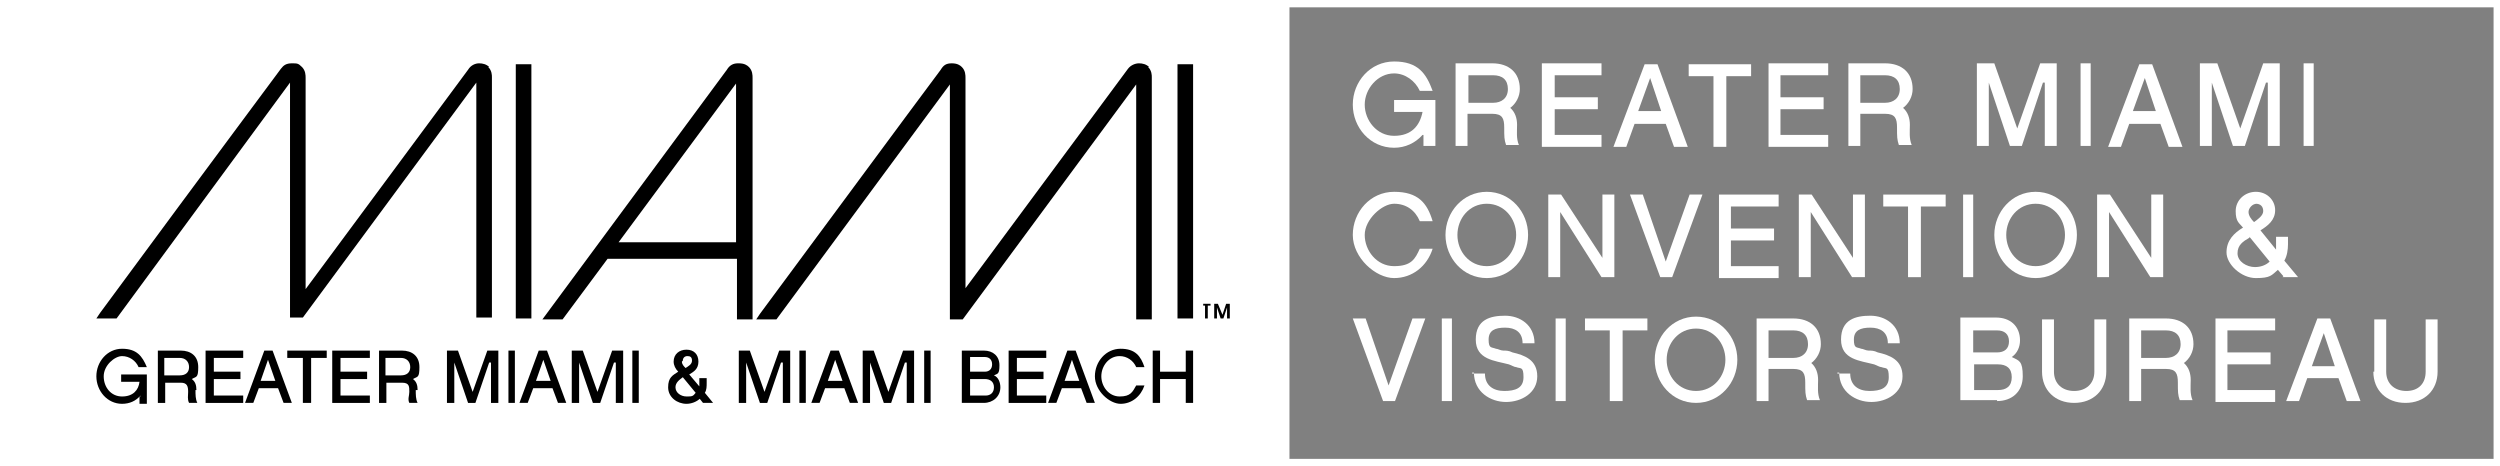 <?xml version="1.0" encoding="UTF-8"?>
<svg id="Layer_1" xmlns="http://www.w3.org/2000/svg" version="1.1" viewBox="0 0 272.4 50.8">
  <rect x="0" y="0" width="272.4" height="50.8" fill="#808080" stroke="none"/>
  <!-- Generator: Adobe Illustrator 29.3.1, SVG Export Plug-In . SVG Version: 2.1.0 Build 151)  -->
  <defs>
    <style>
      .st0 {
        fill: none;
      }

      .st1 {
        fill: #fff;
      }
    </style>
  </defs>
  <g>
    <rect class="st0" x="140.5" y=".8" width="131.2" height="49.2"/>
    <path class="st1" d="M0,0v50.8h272.4V0H0ZM271.7,50h-131.2V.8h131.2v49.2Z"/>
  </g>
  <g>
    <g>
      <path class="st1" d="M155,14.7c-.8.9-1.9,1.4-3.1,1.4-2.6,0-4.5-2.2-4.5-4.7s1.9-4.7,4.5-4.7,3.5,1.3,4.2,3.2h-1.4c-.5-1.1-1.6-1.9-2.8-1.9-1.8,0-3.2,1.7-3.2,3.4s1.3,3.4,3.2,3.4,2.8-1.1,3.1-2.6h-3.1v-1.3h4.5v5h-1.3v-1.2h0Z"/>
      <path class="st1" d="M162.7,8.2c1,0,1.6.5,1.6,1.5s-.7,1.5-1.6,1.5h-2.7v-3h2.7ZM164.5,11.8c.7-.5,1.1-1.3,1.1-2.1,0-1.8-1.2-2.8-3-2.8h-4v9h1.3v-3.5h2.7c1.1,0,1.3.5,1.3,1.5s0,1.3.2,1.9h1.4c-.3-.7-.2-1.5-.2-2.2s-.2-1.4-.8-1.9h0Z"/>
      <path class="st1" d="M168,6.9h6.5v1.3h-5.1v2.4h4.7v1.3h-4.7v2.8h5.1v1.3h-6.5V6.9Z"/>
      <path class="st1" d="M179.8,8.5l1.2,3.6h-2.5l1.3-3.6ZM182.4,16h1.5l-3.3-9h-1.4l-3.4,9h1.4l.9-2.5h3.4l.9,2.5h0Z"/>
      <path class="st1" d="M188,16h-1.3v-7.7h-2.7v-1.3h6.8v1.3h-2.7v7.7h-.1Z"/>
      <path class="st1" d="M192.7,6.9h6.5v1.3h-5.2v2.4h4.7v1.3h-4.7v2.8h5.2v1.3h-6.5V6.9Z"/>
      <path class="st1" d="M205.4,8.2c1,0,1.6.5,1.6,1.5s-.7,1.5-1.6,1.5h-2.7v-3h2.7ZM207.3,11.8c.7-.5,1.1-1.3,1.1-2.1,0-1.8-1.2-2.8-3-2.8h-4v9h1.3v-3.5h2.7c1.1,0,1.3.5,1.3,1.5s0,1.3.2,1.9h1.4c-.3-.7-.2-1.5-.2-2.2s-.2-1.4-.8-1.9h0Z"/>
      <path class="st1" d="M222.6,9l-2.3,6.9h-1.3l-2.3-6.9v6.9h-1.3V6.9h1.9l2.5,7.1,2.5-7.1h1.8v9h-1.3v-6.9h-.2Z"/>
      <path class="st1" d="M226.7,6.9h1.1v9h-1.1V6.9Z"/>
      <path class="st1" d="M233.7,8.5l1.2,3.6h-2.5l1.3-3.6ZM236.3,16h1.5l-3.3-9h-1.4l-3.4,9h1.4l.9-2.5h3.4l.9,2.5h0Z"/>
      <path class="st1" d="M246.9,9l-2.3,6.9h-1.3l-2.3-6.9v6.9h-1.3V6.9h1.9l2.5,7.1,2.5-7.1h1.8v9h-1.3v-6.9h-.2Z"/>
      <path class="st1" d="M251,6.9h1.1v9h-1.1V6.9Z"/>
    </g>
    <g>
      <path class="st1" d="M147.4,25.6c0-2.5,1.9-4.7,4.5-4.7s3.6,1.2,4.2,3.2h-1.4c-.5-1.2-1.5-1.9-2.8-1.9s-3.2,1.7-3.2,3.4,1.3,3.4,3.2,3.4,2.3-.8,2.8-1.9h1.4c-.6,1.9-2.2,3.2-4.2,3.2s-4.5-2.2-4.5-4.7Z"/>
      <path class="st1" d="M162,22.2c1.9,0,3.2,1.6,3.2,3.4s-1.3,3.4-3.2,3.4-3.2-1.6-3.2-3.4,1.3-3.4,3.2-3.4ZM162,30.3c2.6,0,4.5-2.2,4.5-4.7s-1.9-4.7-4.5-4.7-4.5,2.2-4.5,4.7,1.9,4.7,4.5,4.7Z"/>
      <path class="st1" d="M170,23.1v7.1h-1.3v-9h1.4l4.5,6.9v-6.9h1.3v9h-1.4l-4.5-7.1Z"/>
      <path class="st1" d="M180.9,30.2l-3.3-9h1.4l2.5,7.3,2.6-7.3h1.4l-3.3,9h-1.3,0Z"/>
      <path class="st1" d="M187.3,21.2h6.5v1.3h-5.2v2.4h4.7v1.3h-4.7v2.8h5.2v1.3h-6.5v-9h0Z"/>
      <path class="st1" d="M197.3,23.1v7.1h-1.3v-9h1.4l4.5,6.9v-6.9h1.3v9h-1.4l-4.5-7.1Z"/>
      <path class="st1" d="M209.2,30.2h-1.3v-7.7h-2.7v-1.3h6.8v1.3h-2.7v7.7h-.1Z"/>
      <path class="st1" d="M213.9,21.2h1.1v9h-1.1v-9Z"/>
      <path class="st1" d="M221.8,22.2c1.9,0,3.2,1.6,3.2,3.4s-1.3,3.4-3.2,3.4-3.2-1.6-3.2-3.4,1.3-3.4,3.2-3.4ZM221.8,30.3c2.6,0,4.5-2.2,4.5-4.7s-1.9-4.7-4.5-4.7-4.5,2.2-4.5,4.7,1.9,4.7,4.5,4.7Z"/>
      <path class="st1" d="M229.8,23.1v7.1h-1.3v-9h1.4l4.5,6.9v-6.9h1.3v9h-1.4l-4.5-7.1Z"/>
      <path class="st1" d="M245.8,22.2c.5,0,.8.3.8.8s-.6.9-1,1.2c-.3-.3-.6-.7-.6-1.1s.4-.9.9-.9h0ZM248.7,30.2h1.7l-1.5-1.8c.3-.5.4-1.2.4-1.8v-.8h-1.3v1.4l-1.7-2.1c.8-.5,1.6-1.1,1.6-2.2s-.9-2-2.1-2-2.2.9-2.2,2.1.4,1.3.8,1.8c-1,.6-1.8,1.4-1.8,2.7s1.6,2.8,3.2,2.8,1.7-.3,2.4-.9l.6.7h0ZM245.1,25.8l2.2,2.7c-.4.4-1,.6-1.6.6-.9,0-1.9-.6-1.9-1.5s.6-1.3,1.3-1.7h0Z"/>
    </g>
    <path class="st1" d="M150.7,43.7l-3.3-9h1.4l2.5,7.3,2.6-7.3h1.4l-3.3,9h-1.3,0Z"/>
    <path class="st1" d="M157.1,34.7h1.1v9h-1.1v-9Z"/>
    <path class="st1" d="M160.4,40.7h1.4c0,1.3.9,1.9,2.1,1.9s2.1-.3,2.1-1.5-.3-.9-.8-1.1c-.2,0-.5-.2-.8-.3-1.5-.4-3.6-.5-3.6-2.7s1.6-2.6,3.2-2.6,3.2,1,3.2,3h-1.3c0-1.2-.8-1.7-1.9-1.7s-1.8.3-1.8,1.3.3.8.8,1c.2,0,.5.2.8.2s.6,0,1,.2c1.3.3,2.7.8,2.7,2.6s-1.7,2.8-3.4,2.8-3.5-1.1-3.5-3.2h-.2Z"/>
    <path class="st1" d="M169.5,34.7h1.1v9h-1.1v-9Z"/>
    <path class="st1" d="M176.7,43.7h-1.3v-7.7h-2.7v-1.3h6.8v1.3h-2.7v7.7h-.1Z"/>
    <path class="st1" d="M184.8,35.8c1.9,0,3.2,1.6,3.2,3.4s-1.3,3.4-3.2,3.4-3.2-1.6-3.2-3.4,1.3-3.4,3.2-3.4ZM184.8,43.9c2.6,0,4.5-2.2,4.5-4.7s-1.9-4.7-4.5-4.7-4.5,2.2-4.5,4.7,1.9,4.7,4.5,4.7Z"/>
    <path class="st1" d="M195.4,36c1,0,1.6.5,1.6,1.5s-.7,1.5-1.6,1.5h-2.7v-3h2.7ZM197.3,39.6c.7-.5,1.1-1.3,1.1-2.1,0-1.8-1.2-2.8-3-2.8h-4v9h1.3v-3.5h2.7c1.1,0,1.3.5,1.3,1.5s0,1.3.2,1.9h1.4c-.3-.7-.2-1.5-.2-2.2s-.2-1.4-.8-1.9h0Z"/>
    <path class="st1" d="M200.2,40.7h1.4c0,1.3.9,1.9,2.1,1.9s2.1-.3,2.1-1.5-.3-.9-.8-1.1c-.2,0-.5-.2-.8-.3-1.5-.4-3.6-.5-3.6-2.7s1.6-2.6,3.2-2.6,3.2,1,3.2,3h-1.3c0-1.2-.8-1.7-1.9-1.7s-1.8.3-1.8,1.3.3.8.8,1c.2,0,.5.2.8.2s.6,0,1,.2c1.3.3,2.7.8,2.7,2.6s-1.7,2.8-3.4,2.8-3.5-1.1-3.5-3.2h-.2Z"/>
    <path class="st1" d="M217.6,36c.8,0,1.3.4,1.3,1.2s-.5,1.2-1.3,1.2h-2.6v-2.4h2.6ZM217.6,43.7c1.6,0,2.8-1,2.8-2.7s-.4-1.7-1.2-2.1c.6-.4.9-1.1.9-1.8,0-1.6-1.1-2.5-2.6-2.5h-3.9v9h4ZM217.7,39.7c.9,0,1.5.4,1.5,1.4s-.6,1.4-1.5,1.4h-2.6v-2.8s2.6,0,2.6,0Z"/>
    <path class="st1" d="M222.5,40.5v-5.7h1.3v5.7c0,1.3.9,2.1,2.2,2.1s2.2-.8,2.2-2.1v-5.7h1.3v5.7c0,2-1.4,3.4-3.5,3.4s-3.5-1.4-3.5-3.4Z"/>
    <path class="st1" d="M236,36c1,0,1.6.5,1.6,1.5s-.7,1.5-1.6,1.5h-2.7v-3h2.7ZM237.9,39.6c.7-.5,1.1-1.3,1.1-2.1,0-1.8-1.2-2.8-3-2.8h-4v9h1.3v-3.5h2.7c1.1,0,1.3.5,1.3,1.5s0,1.3.2,1.9h1.4c-.3-.7-.2-1.5-.2-2.2s-.2-1.4-.8-1.9h0Z"/>
    <path class="st1" d="M241.4,34.7h6.5v1.3h-5.2v2.4h4.7v1.3h-4.7v2.8h5.2v1.3h-6.5v-9h0Z"/>
    <path class="st1" d="M253.2,36.3l1.2,3.6h-2.5l1.3-3.6ZM255.7,43.7h1.5l-3.3-9h-1.4l-3.4,9h1.4l.9-2.5h3.4l.9,2.5Z"/>
    <path class="st1" d="M258.7,40.5v-5.7h1.3v5.7c0,1.3.9,2.1,2.2,2.1s2.1-.8,2.1-2.1v-5.7h1.3v5.7c0,2-1.4,3.4-3.5,3.4s-3.5-1.4-3.5-3.4h.1Z"/>
  </g>
  <g>
    <rect x="128.3" y="7" width="1.7" height="27.7"/>
    <rect x="56.2" y="7" width="1.7" height="27.7"/>
    <path d="M80.4,6.9c-.5,0-.9.2-1.2.7l-20.1,27.2h2.2l4.9-6.6h14.1v6.6h1.7V8.5c0-.3,0-.8-.4-1.2-.2-.2-.5-.4-1.1-.4h0ZM80.2,26.4h-12.8l12.8-17.3v17.3Z"/>
    <g>
      <g>
        <path d="M15.3,43.1c-.5.6-1.2.9-2,.9-1.6,0-2.8-1.4-2.8-3s1.2-3,2.8-3,2.2.8,2.7,2h-.9c-.3-.7-1-1.2-1.8-1.2s-2,1-2,2.2.8,2.2,2,2.2,1.8-.7,1.9-1.6h-2v-.8h2.8v3.2h-.8v-.8h.1Z"/>
        <path d="M21.3,42.5c0,.5,0,1,.2,1.4h-.9c-.2-.4-.1-.8-.1-1.2,0-.6-.1-1-.8-1h-1.7v2.2h-.8v-5.7h2.5c1.1,0,1.9.6,1.9,1.8s-.2,1-.7,1.3c.4.3.5.7.5,1.2h-.1ZM17.9,39v1.9h1.7c.6,0,1-.3,1-.9s-.4-1-1-1h-1.7Z"/>
        <path d="M22.4,38.2h4.1v.8h-3.2v1.5h2.9v.8h-2.9v1.8h3.2v.8h-4.1s0-5.7,0-5.7Z"/>
        <path d="M30.3,42.3h-2.1l-.6,1.6h-.9l2.1-5.7h.9l2.1,5.7h-.9l-.6-1.6ZM28.4,41.5h1.6l-.8-2.3s-.8,2.3-.8,2.3Z"/>
        <path d="M33.8,43.9h-.8v-4.9h-1.7v-.8h4.3v.8h-1.7v4.9h0Z"/>
        <path d="M36.2,38.2h4.1v.8h-3.2v1.5h2.9v.8h-2.9v1.8h3.2v.8h-4.1s0-5.7,0-5.7Z"/>
        <path d="M45.3,42.5c0,.5,0,1,.2,1.4h-.9c-.2-.4,0-.8,0-1.2,0-.6,0-1-.8-1h-1.7v2.2h-.8v-5.7h2.5c1.1,0,1.9.6,1.9,1.8s-.2,1-.7,1.3c.4.3.5.7.5,1.2h-.1ZM42,39v1.9h1.7c.6,0,1-.3,1-.9s-.4-1-1-1h-1.7Z"/>
        <path d="M53.3,39.5l-1.5,4.4h-.8l-1.5-4.4v4.4h-.8v-5.7h1.2l1.6,4.5,1.6-4.5h1.2v5.7h-.8v-4.4h-.2Z"/>
        <path d="M55.4,38.2h.7v5.7h-.7v-5.7Z"/>
        <path d="M60.2,42.3h-2.1l-.6,1.6h-.9l2.1-5.7h.9l2.1,5.7h-.9l-.6-1.6ZM58.4,41.5h1.6l-.8-2.3-.8,2.3Z"/>
        <path d="M66.9,39.5l-1.5,4.4h-.8l-1.5-4.4v4.4h-.8v-5.7h1.2l1.6,4.5,1.6-4.5h1.2v5.7h-.8v-4.4h-.2Z"/>
        <path d="M68.9,38.2h.7v5.7h-.7v-5.7Z"/>
        <path d="M76.3,43.4c-.4.4-1,.6-1.5.6-1,0-2-.7-2-1.8s.5-1.3,1.1-1.7c-.3-.3-.5-.7-.5-1.1,0-.8.6-1.3,1.4-1.3s1.3.5,1.3,1.3-.5,1.1-1,1.4l1.1,1.3v-.9h.8v.5c0,.4,0,.8-.2,1.1l.9,1.1h-1.1l-.4-.5h0ZM73.6,42.2c0,.6.6,1,1.2,1s.7,0,1-.4l-1.4-1.7c-.4.3-.8.6-.8,1.1ZM74.3,39.4c0,.3.2.5.4.7.3-.2.7-.4.7-.8s-.2-.5-.5-.5-.5.2-.5.5h0Z"/>
        <path d="M85.1,39.5l-1.5,4.4h-.8l-1.5-4.4v4.4h-.8v-5.7h1.2l1.6,4.5,1.6-4.5h1.2v5.7h-.8v-4.4h-.2Z"/>
        <path d="M87.1,38.2h.7v5.7h-.7v-5.7Z"/>
        <path d="M92,42.3h-2.1l-.6,1.6h-.9l2.1-5.7h.9l2.1,5.7h-.9l-.6-1.6ZM90.2,41.5h1.6l-.8-2.3s-.8,2.3-.8,2.3Z"/>
        <path d="M98.6,39.5l-1.5,4.4h-.8l-1.5-4.4v4.4h-.8v-5.7h1.2l1.6,4.5,1.6-4.5h1.2v5.7h-.8v-4.4h-.2Z"/>
        <path d="M100.7,38.2h.7v5.7h-.7v-5.7Z"/>
        <path d="M104.8,43.9v-5.7h2.4c1,0,1.7.6,1.7,1.6s-.2.9-.6,1.1c.5.2.7.8.7,1.3,0,1-.8,1.7-1.8,1.7h-2.5.1ZM105.7,39v1.5h1.6c.5,0,.8-.3.8-.8s-.3-.8-.8-.8h-1.6ZM105.7,41.3v1.8h1.7c.5,0,.9-.3.9-.9s-.4-.9-1-.9c0,0-1.6,0-1.6,0Z"/>
        <path d="M109.9,38.2h4.1v.8h-3.2v1.5h2.9v.8h-2.9v1.8h3.2v.8h-4.1s0-5.7,0-5.7Z"/>
        <path d="M117.8,42.3h-2.1l-.6,1.6h-.9l2.1-5.7h.9l2.1,5.7h-.9l-.6-1.6ZM116,41.5h1.6l-.8-2.3s-.8,2.3-.8,2.3Z"/>
        <path d="M119.3,41c0-1.6,1.2-3,2.8-3s2.2.8,2.6,2h-.9c-.3-.7-1-1.2-1.8-1.2-1.2,0-2,1.1-2,2.2s.8,2.2,2,2.2,1.4-.5,1.8-1.2h.9c-.4,1.2-1.4,2-2.6,2s-2.8-1.4-2.8-3Z"/>
        <path d="M129.2,41.3h-2.8v2.6h-.8v-5.7h.8v2.3h2.8v-2.3h.8v5.7h-.8v-2.6Z"/>
      </g>
      <polygon points="131.1 33.3 131.3 33.3 131.3 34.7 131.6 34.7 131.6 33.3 131.9 33.3 131.9 33.1 131.1 33.1 131.1 33.3"/>
      <polygon points="133.6 33.1 133.2 34.3 133.2 34.3 132.7 33.1 132.3 33.1 132.3 34.7 132.6 34.7 132.6 33.5 132.6 33.5 133 34.7 133.3 34.7 133.7 33.5 133.7 33.5 133.7 34.7 134 34.7 134 33.1 133.6 33.1"/>
      <path d="M53.3,7.3c-.3-.3-.7-.4-1.1-.4s-.9.2-1.2.7l-17.7,23.9V8.5c0-.3,0-.8-.4-1.2s-.5-.4-1.1-.4-.9.2-1.2.6c-.2.3-6.8,9.1-19.7,26.6l-.4.6h2.2L31.6,9v25.6h1.4l18.9-25.6v25.6h1.7V8.4c0-.2,0-.7-.4-1.1h0ZM51.6,7.9h0Z"/>
    </g>
    <path d="M125.2,7.3c-.3-.3-.7-.4-1.1-.4s-.9.2-1.2.6l-17.7,23.9V8.5c0-.3,0-.8-.4-1.2-.2-.2-.5-.4-1.1-.4s-.9.2-1.2.7h0c-.3.4-2.7,3.6-19.7,26.6l-.4.6h2.2l18.9-25.6v25.6h1.4l18.9-25.6v25.6h1.7V8.4c0-.2,0-.7-.4-1.1h0Z"/>
  </g>
</svg>